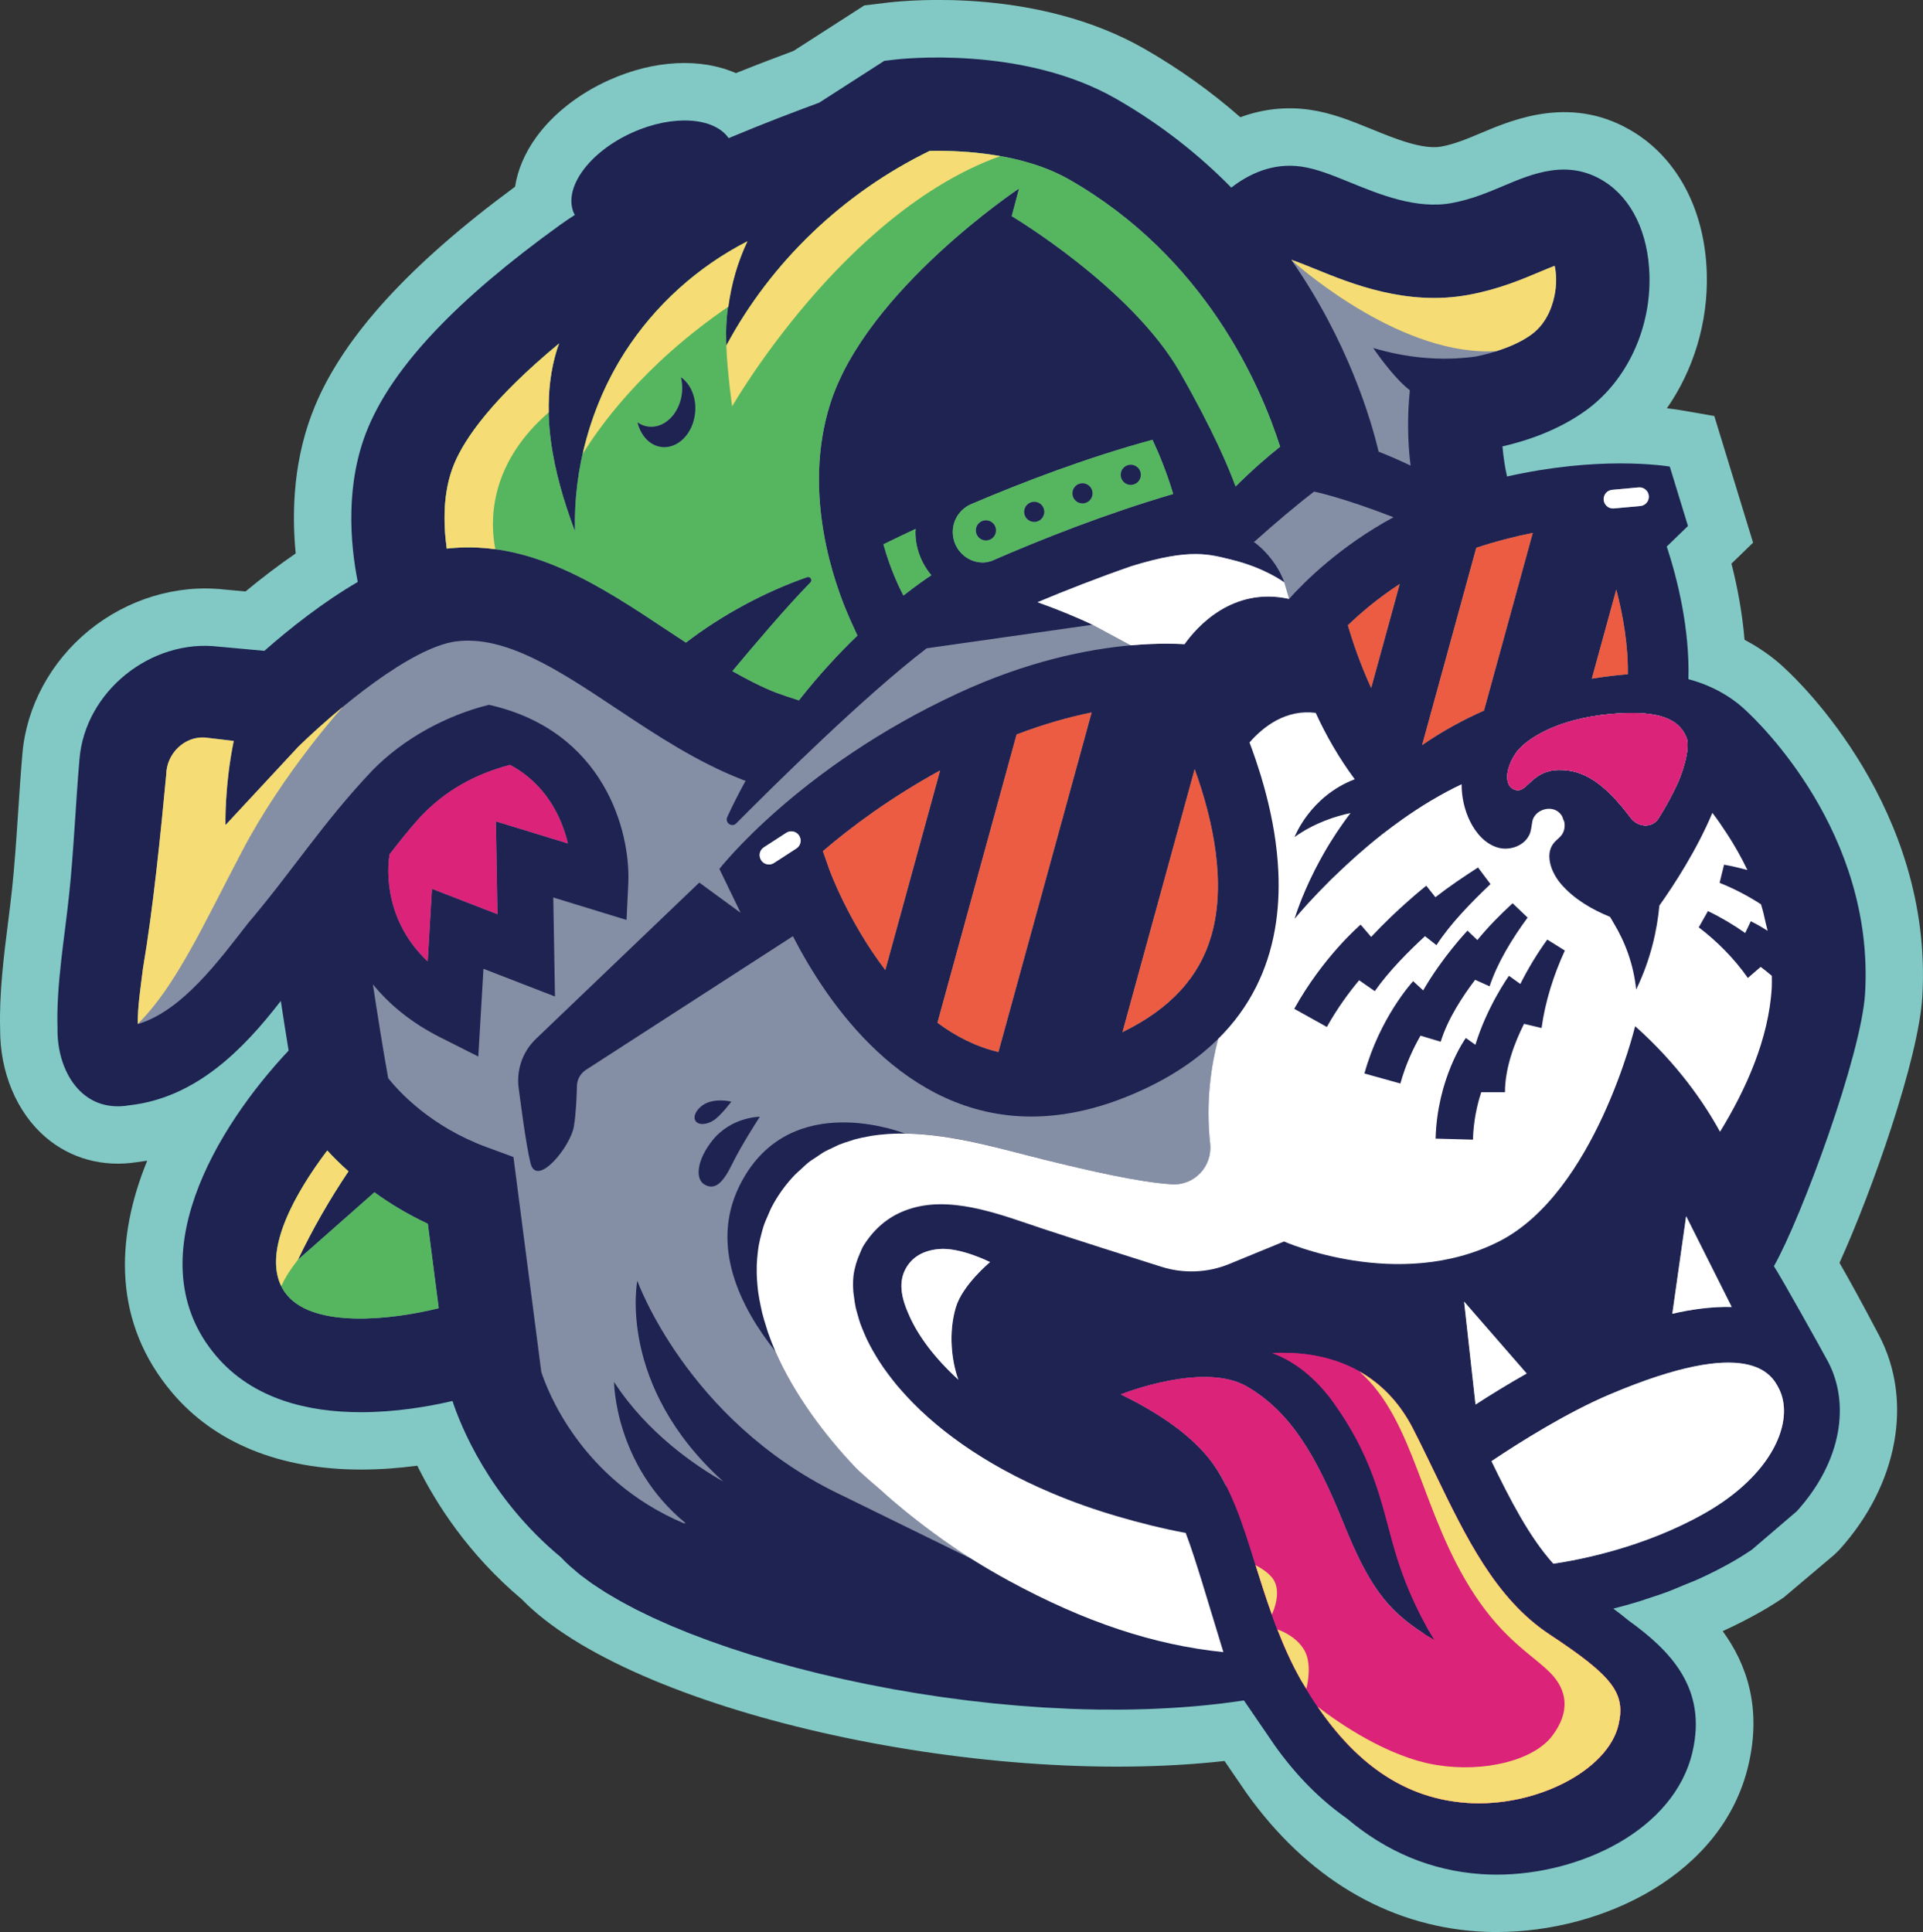 <?xml version="1.0" encoding="UTF-8"?><svg id="a" xmlns="http://www.w3.org/2000/svg" viewBox="0 0 100.564 101.05"><rect x="0" y="0" width="100.564" height="101.05" fill="#333333" stroke="none"/><g><path d="M97.537,51.934c.485-8.386-5.56-14.158-6.277-14.812-.343-.332-1.338-1.169-2.962-1.6,.073-2.649-.578-5.249-1.133-6.938l1.109-1.074-.951-3.106s-.963-.167-2.592-.167c-1.49,0-3.545,.15-5.92,.685-.115-.517-.191-1.043-.239-1.574,1.338-.307,2.95-.863,4.356-1.875,2.136-1.538,3.413-4.253,3.332-7.086-.062-2.197-.919-3.979-2.348-4.888-1.895-1.208-3.767-.418-5.269,.216-.829,.35-1.687,.711-2.705,.902-1.85,.348-3.785-.444-5.341-1.079-.935-.381-1.741-.71-2.549-.826-1.489-.21-2.732,.384-3.654,1.1-1.659-1.683-3.648-3.286-6.043-4.655-4.905-2.805-11.282-2.07-11.551-2.04l-.556,.067-3.401,2.186c-1.073,.393-2.805,1.048-4.736,1.855-.759-1.094-2.908-1.248-5.035-.292-2.277,1.024-3.643,2.92-3.052,4.234,.012,.026,.035,.045,.048,.071-.264,.171-.523,.343-.759,.513-5.412,3.904-8.702,7.377-10.058,10.619-1.212,2.898-.937,6.051-.539,8.067-1.837,1.071-3.56,2.438-4.883,3.603-.49-.044-1.141-.104-1.141-.104-.278-.021-.984-.095-1.254-.114-3.523-.425-6.98,2.332-7.274,5.872-.188,2.133-.312,4.971-.542,7.08-.224,2.182-.683,4.743-.609,7.018-.038,2.198,1.26,4.45,3.756,4.017,3.449-.387,5.913-2.858,7.921-5.458,.128,.841,.266,1.722,.409,2.596-3.752,3.986-8.016,10.977-3.8,15.959,1.943,2.297,4.867,2.956,7.583,2.955,1.805,0,3.515-.291,4.786-.586,.398,1.213,1.894,5.05,5.673,8.175,4.704,5.063,23.089,9.57,36.128,7.429l.282,.413,.184,.269,1.705,2.491c2.638,3.695,5.941,5.704,9.825,5.971,.27,.019,.541,.028,.815,.028,4.356,0,9.292-2.329,10.239-6.425,.869-3.741-1.678-5.766-4.213-7.469,1.782-.446,4.031-1.191,6.235-2.43,.378-.213,.73-.434,1.068-.661l2.361-2.019c2.396-2.649,2.773-5.667,1.64-7.816-.278-.528-2.472-4.64-2.838-5.006-.441,.075,.013-.457,0,0h0c1.456-2.58,4.583-11.066,4.769-14.289Z" fill="#82c9c5"/><path d="M78.277,101.05c-.344,0-.684-.012-1.022-.035-4.752-.328-8.923-2.825-12.06-7.222l-1.158-1.691c-12.94,1.458-31.093-2.628-36.753-8.46-2.782-2.341-4.475-4.982-5.461-6.984-1.01,.134-1.994,.202-2.945,.202h-.004c-4.232,0-7.646-1.389-9.869-4.018-3.083-3.643-2.994-8.011-1.306-12.136-.169,.028-.342,.053-.516,.074-1.78,.284-3.483-.176-4.798-1.301C.876,58.188-.009,56.077,.007,53.82c-.053-1.871,.194-3.832,.413-5.565,.078-.615,.154-1.215,.213-1.789,.129-1.184,.226-2.636,.319-4.04,.069-1.053,.139-2.087,.219-2.996,.204-2.46,1.474-4.819,3.482-6.457,2.014-1.64,4.581-2.417,7.068-2.14,.169,.014,.425,.038,.675,.061l.443,.041c.885-.733,1.761-1.397,2.624-1.989-.221-2.281-.101-5.061,1.019-7.736,1.519-3.633,4.941-7.381,10.453-11.445,.135-.873,.504-1.753,1.101-2.581,.879-1.22,2.231-2.282,3.805-2.99,2.392-1.077,4.821-1.166,6.644-.369,1.172-.47,2.214-.865,3.012-1.161l3.702-2.38,1.238-.15c1.295-.148,7.927-.718,13.401,2.414,1.79,1.023,3.474,2.224,5.027,3.584,1.165-.431,2.381-.566,3.602-.396,1.174,.168,2.183,.579,3.25,1.014,1.211,.494,2.687,1.098,3.666,.914,.702-.131,1.346-.403,2.091-.717,1.688-.711,4.824-2.037,8.049,.017,2.281,1.451,3.643,4.125,3.734,7.333,.073,2.557-.691,5.054-2.087,7.058,.383,.042,.612,.08,.664,.088l1.816,.315,2.028,6.625-1.131,1.095c.301,1.178,.564,2.539,.685,3.984,1.074,.565,1.785,1.183,2.115,1.503,.734,.668,7.748,7.364,7.184,17.138h0c-.189,3.28-2.642,10.226-4.334,13.945,.477,.826,1.138,2.023,2.062,3.78,1.809,3.431,.996,7.838-2.069,11.227l-.274,.268-2.641,2.231c-.402,.27-.821,.534-1.272,.786-.615,.346-1.254,.67-1.914,.971,1.25,1.715,2.046,3.992,1.349,6.99-1.327,5.741-7.626,8.747-13.161,8.747Zm-11.413-15.441l3.248,4.748c2.087,2.922,4.569,4.467,7.556,4.673,3.2,.218,7.301-1.378,7.926-4.081,.328-1.412-.012-2.321-2.963-4.301l-5.603-3.76,6.545-1.641c2.031-.509,3.879-1.228,5.493-2.135,.258-.144,.497-.293,.728-.445l2.064-1.766c1.267-1.467,1.696-3.13,1.094-4.273-.053-.101-.109-.209-.171-.324l-3.348,5.932,.308-11.084c-.351-1.027-.134-2.193,.602-3.041,.089-.102,.183-.197,.281-.285,1.449-3.073,3.783-9.727,3.918-12.065v-.001c.405-7.002-4.719-11.889-5.304-12.423-.128-.122-.69-.646-1.711-.917l-2.294-.61,.065-2.373c.065-2.347-.589-4.714-.984-5.917l-.588-1.785,.511-.494c-1.164,.028-2.82,.166-4.767,.605l-2.938,.663-.651-2.941c-.136-.617-.233-1.254-.297-1.948l-.24-2.611,2.557-.587c1.296-.298,2.428-.777,3.273-1.385,1.319-.95,2.139-2.742,2.086-4.566-.032-1.152-.4-2.087-.959-2.443-.459-.291-.948-.202-2.491,.448-.933,.394-1.986,.837-3.319,1.087-2.71,.511-5.2-.504-7.017-1.246-.767-.312-1.411-.575-1.85-.638-.17-.023-.633-.089-1.391,.499l-2.106,1.635-1.871-1.898c-1.605-1.629-3.422-3.028-5.396-4.157-3.695-2.114-8.664-1.762-9.578-1.678l-3.096,1.99-.311,.114c-1.076,.395-2.75,1.028-4.61,1.806l-2.238,.936-1.129-1.626c-.295-.016-.856,.033-1.595,.366-.583,.263-.99,.582-1.228,.825l.946,1.758-2.322,1.504c-.221,.143-.436,.284-.633,.426-4.885,3.523-7.928,6.667-9.048,9.345-.953,2.278-.637,4.943-.363,6.329l.413,2.096-1.845,1.076c-1.372,.8-2.897,1.929-4.411,3.263l-.969,.854-2.427-.22c-.102-.008-.344-.031-.593-.055-.232-.022-.473-.046-.602-.055l-.147-.014c-.901-.109-1.855,.193-2.63,.825-.752,.613-1.224,1.458-1.296,2.317-.077,.885-.143,1.875-.21,2.883-.098,1.466-.198,2.981-.339,4.274-.061,.6-.144,1.247-.227,1.909-.203,1.608-.413,3.271-.367,4.687l.003,.074-.001,.074c-.009,.508,.134,.863,.229,1.013,.005-.001,.01-.002,.016-.003l.178-.025c1.959-.22,3.719-1.509,5.882-4.31l4.286-5.551,1.054,6.933c.126,.831,.264,1.701,.404,2.564l.238,1.461-1.015,1.078c-.745,.791-7.178,7.849-3.695,11.964,1.062,1.256,2.843,1.893,5.29,1.893h.002c1.255,0,2.676-.176,4.111-.508l2.674-.619,.854,2.608c.304,.928,1.543,4.159,4.734,6.797l.286,.27c3.644,3.923,20.784,8.592,33.443,6.511l1.885-.309ZM6.152,54.862h0Z" fill="#82c9c5"/></g><path d="M92.768,66.223c1.456-2.58,4.583-11.066,4.769-14.289,.485-8.386-5.56-14.158-6.277-14.812-.343-.332-1.338-1.169-2.963-1.6,.073-2.649-.578-5.249-1.133-6.938l1.109-1.074-.951-3.106s-.963-.167-2.592-.167c-1.49,0-3.545,.15-5.92,.685-.115-.517-.191-1.043-.239-1.574,1.338-.307,2.95-.863,4.356-1.875,2.136-1.538,3.413-4.253,3.332-7.086-.062-2.197-.919-3.979-2.348-4.888-1.895-1.208-3.767-.418-5.269,.216-.829,.35-1.687,.711-2.705,.902-1.85,.348-3.785-.444-5.341-1.079-.935-.381-1.741-.71-2.549-.826-1.489-.21-2.733,.384-3.655,1.1-1.658-1.683-3.648-3.286-6.043-4.655-4.905-2.805-11.282-2.07-11.551-2.04l-.556,.067-3.401,2.186c-1.073,.393-2.805,1.048-4.736,1.855-.759-1.094-2.908-1.248-5.035-.292-2.277,1.024-3.643,2.92-3.052,4.234,.012,.026,.035,.045,.048,.071-.264,.171-.523,.343-.759,.513-5.412,3.904-8.702,7.377-10.058,10.619-1.212,2.898-.937,6.051-.54,8.067-1.836,1.071-3.56,2.438-4.883,3.603-.489-.044-1.14-.104-1.14-.104-.278-.021-.984-.095-1.254-.114-3.523-.425-6.98,2.332-7.274,5.872-.188,2.133-.312,4.971-.542,7.08-.224,2.182-.683,4.743-.608,7.018-.038,2.198,1.26,4.45,3.756,4.017,3.449-.387,5.913-2.858,7.921-5.458,.128,.841,.266,1.722,.409,2.596-3.752,3.986-8.016,10.977-3.8,15.959,1.943,2.297,4.867,2.956,7.583,2.955,1.805,0,3.515-.291,4.786-.586,.398,1.213,1.894,5.05,5.673,8.175,.146,.157,.306,.314,.478,.47,.06,.054,.129,.107,.191,.161,.118,.102,.234,.204,.362,.305,.081,.064,.173,.127,.258,.19,.121,.09,.239,.181,.368,.27,.102,.071,.215,.141,.323,.211,.123,.081,.242,.162,.372,.242,.122,.075,.254,.149,.381,.224,.126,.074,.248,.149,.379,.222,.138,.077,.285,.152,.428,.229,.131,.07,.258,.14,.393,.209,.157,.08,.322,.157,.485,.236,.132,.064,.259,.128,.394,.191,.179,.083,.366,.164,.551,.246,.128,.056,.251,.114,.382,.169,.197,.084,.402,.166,.605,.249,.127,.052,.251,.104,.381,.155,.209,.082,.425,.162,.64,.243,.132,.049,.261,.1,.395,.148,.225,.082,.457,.161,.688,.241,.13,.045,.257,.091,.389,.135,.243,.082,.492,.161,.741,.24,.126,.04,.249,.081,.377,.121,.262,.081,.529,.16,.797,.238,.12,.035,.237,.071,.358,.106,.279,.08,.563,.157,.848,.234,.114,.031,.227,.063,.342,.093,.295,.078,.594,.152,.894,.227,.109,.027,.217,.055,.326,.082,.315,.076,.635,.15,.956,.222,.096,.022,.192,.045,.288,.066,.33,.073,.663,.143,.997,.211,.092,.019,.184,.039,.277,.058,.341,.069,.684,.134,1.028,.197,.089,.016,.176,.034,.265,.05,.354,.064,.71,.125,1.067,.184,.081,.013,.161,.028,.242,.041,.36,.058,.722,.113,1.086,.165,.081,.012,.162,.024,.243,.036,.366,.052,.734,.1,1.103,.146,.078,.01,.155,.02,.233,.03,.37,.045,.742,.086,1.114,.125,.078,.008,.155,.017,.233,.025,.372,.038,.745,.071,1.118,.103,.077,.006,.154,.014,.231,.02,.374,.03,.749,.056,1.123,.08,.076,.005,.152,.011,.227,.015,.375,.022,.75,.04,1.124,.056,.074,.003,.149,.007,.223,.01,.372,.014,.742,.024,1.113,.03,.078,.002,.156,.004,.233,.005,.367,.005,.733,.006,1.097,.004,.079-0,.158,0,.236-.001,.361-.003,.719-.011,1.077-.022,.083-.002,.165-.004,.248-.007,.352-.012,.702-.029,1.051-.049,.085-.005,.171-.009,.256-.014,.343-.021,.682-.047,1.02-.075,.09-.007,.18-.014,.269-.022,.332-.03,.66-.065,.986-.102,.093-.011,.187-.021,.28-.032,.319-.039,.634-.082,.948-.128,.066-.01,.134-.017,.199-.027l1.625,2.375c1.129,1.581,2.386,2.834,3.752,3.793,2.064,1.744,4.41,2.733,7.026,2.914,.27,.019,.541,.028,.815,.028,4.356,0,9.292-2.329,10.239-6.425,.769-3.31-1.137-5.276-3.342-6.864-.258-.215-.526-.423-.8-.624,.004-.001,.009-.003,.013-.004,.437-.111,.899-.238,1.383-.388,.098-.03,.204-.071,.304-.103,.398-.128,.8-.259,1.218-.416,.238-.089,.484-.202,.727-.301,.293-.12,.581-.229,.878-.365,.545-.249,1.094-.526,1.641-.834,.378-.213,.73-.434,1.068-.661l2.361-2.019c2.396-2.649,2.773-5.667,1.64-7.816-.278-.528-2.528-4.558-2.838-5.006h0Z" fill="#1e2352"/><g><path d="M68.751,14.058c-.401-.164-.918-.373-1.221-.467,2.984,4.287,4.179,8.398,4.564,10.03,.595,.236,1.148,.48,1.672,.731-.161-1.307-.169-2.634-.037-3.94-.896-.687-1.916-2.21-1.916-2.21,1.673,.491,3.433,.7,5.328,.452,.937-.186,2.079-.532,2.933-1.146,.888-.639,1.167-1.675,1.255-2.236,.091-.581,.045-1.055-.028-1.37-.242,.092-.523,.211-.759,.31-.967,.408-2.17,.915-3.705,1.203-3.261,.61-6.165-.574-8.085-1.358Z" fill="#848fa5"/><path d="M83.866,26.15c.023,.253,.236,.444,.485,.444,.016,0,.03-.001,.046-.002l1.386-.127c.269-.024,.466-.262,.441-.531h0c-.025-.269-.261-.466-.531-.442l-1.386,.127c-.269,.024-.466,.262-.441,.531Z" fill="#848fa5"/><path d="M74.369,38.971c1.067-.74,2.161-1.328,3.236-1.806l2.551-9.293c-.925,.183-1.917,.438-2.954,.777l-2.833,10.322Z" fill="#848fa5"/><path d="M49.328,80.538c-.159-.112-.312-.225-.468-.339-.364-.265-.718-.534-1.063-.807-.144-.114-.289-.227-.429-.342-.463-.379-.914-.762-1.341-1.154-.656-.555-1.121-.977-1.258-1.121-1.635-1.712-3.222-3.839-4.205-6.076h0c-.149-.338-.281-.679-.4-1.021-.033-.093-.057-.187-.087-.281-.08-.249-.156-.499-.218-.749-.03-.121-.052-.241-.078-.362-.048-.224-.09-.448-.122-.671-.019-.133-.031-.265-.044-.397-.02-.212-.033-.423-.038-.634-.003-.137-.002-.274,.002-.411,.006-.206,.024-.411,.047-.616,.015-.136,.031-.273,.054-.408,.035-.206,.087-.411,.141-.615,.034-.128,.064-.257,.106-.384,.073-.219,.167-.434,.264-.649,.048-.107,.086-.216,.141-.322,.162-.315,.347-.625,.567-.928,.002-.003,.003-.006,.005-.008,.212-.293,.436-.559,.668-.802,.097-.101,.201-.182,.301-.275,.139-.129,.275-.266,.42-.379,.141-.111,.289-.2,.435-.296,.111-.073,.218-.156,.331-.222,.179-.103,.365-.187,.55-.272,.085-.039,.168-.087,.254-.123,.214-.088,.434-.158,.654-.224,.061-.018,.12-.043,.181-.06,.247-.068,.498-.119,.751-.163,.036-.006,.072-.016,.109-.022,.274-.044,.551-.074,.83-.094,.016-.001,.032-.004,.049-.005,.295-.019,.593-.027,.891-.023,2.533,.032,5.159,.838,7.231,1.35,2.454,.606,5.023,1.197,6.728,1.301,1.187,.073,2.131-.944,2.002-2.127-.239-2.202,.058-4.11,.418-5.475,0-0,0-0,.001-.001-.978,.968-2.216,1.845-3.779,2.587-2.196,1.042-4.193,1.479-5.996,1.479-6.657,0-10.683-5.955-12.467-9.432l-.001,0-10.838,7c-.279,.189-.449,.497-.457,.834-.012,.559-.049,1.451-.158,2.111-.177,1.074-1.954,3.243-2.272,1.915-.249-1.037-.503-3.083-.615-3.909-.13-.959,.206-1.916,.905-2.585l8.539-8.171,2.162,1.581-1.11-2.296s4.13-5.312,12.463-9.179c3.632-1.686,6.783-2.312,9.055-2.515,.707-.063,1.334-.088,1.857-.088,.37,0,.684,.012,.951,.027,.616-.871,2.481-3.021,5.467-2.369,.784-.877,2.673-2.764,5.46-4.269-2.729-1.059-4.153-1.341-4.153-1.341-.944,.721-2.016,1.631-3.112,2.61,0,0-.022,.002-.056,.005,1.248,.934,1.606,2.129,1.606,2.129,0,0-1.015-.755-2.705-1.17-1.204-.296-2.188-.635-5.283,.324-1.764,.612-3.43,1.265-4.91,1.886h0c1.129,.403,2.102,.814,2.879,1.178h-0l-8.68,1.234c-3.2,2.445-7.884,7.066-9.962,9.158-.228,.229-.6-.038-.466-.333,.3-.66,.625-1.286,.959-1.895-.052-.019-.105-.034-.156-.054-2.396-.93-4.546-2.36-6.625-3.742-2.968-1.973-5.767-3.829-8.361-3.495-2.353,.31-6.213,3.519-8.27,5.528l.001,.002-3.787,4.076s-.051-2.046,.433-4.402c-.764-.09-1.509-.179-1.509-.179-1.076-.071-2.008,.849-2.022,1.934-.298,3.166-.685,7.01-1.217,10.145-.129,1.041-.28,1.991-.273,2.911,2.315-.691,4.221-3.293,5.769-5.278,2.327-2.737,3.887-5.232,6.503-7.994,1.617-1.651,3.831-2.862,6.089-3.427,6.01,1.345,7.423,6.596,7.289,9.369l-.091,1.883-3.831-1.174,.089,5.178-3.74-1.449-.27,4.589-1.991-1.004c-1.537-.775-2.68-1.739-3.522-2.773,.245,1.611,.527,3.386,.801,4.911,.574,.72,2.24,2.538,5.16,3.61l1.39,.511,1.456,11.236c.271,.852,2.022,5.633,7.461,7.925,.028-.003,.058-.006,.086-.01-3.725-3.06-3.74-7.384-3.74-7.384,1.743,2.692,4.297,4.405,5.711,5.207-5.578-5.034-4.496-10.5-4.496-10.5,0,0,2.592,7.26,10.473,11.114,.059,.029,.12,.056,.179,.085l6.907,3.386s-.001-0-.001-.001c-.535-.335-1.05-.683-1.553-1.036Z" fill="#848fa5"/><path d="M22.366,50.284l.224-3.797,3.425,1.327-.083-4.854,3.767,1.154c-.328-1.366-1.136-3.097-3.027-4.107-1.847,.482-3.415,1.361-4.716,2.749-.53,.588-1.069,1.258-1.611,1.966l.023,.004c-.028,.152-.539,3.171,1.999,5.559Z" fill="#848fa5"/><path d="M34.91,32.977c.318,.211,.64,.423,.962,.634,1.875-1.442,4.146-2.663,6.341-3.424,.166-.058,.293,.154,.17,.279-1.173,1.183-2.979,3.313-4.082,4.638,.767,.434,1.535,.833,2.299,1.13,.211,.082,.799,.276,1.179,.397,1.042-1.323,2.096-2.462,3.061-3.389l-.31-.679c-.025-.054-.048-.104-.076-.167l-.025-.055,.001-.002c-.769-1.736-2.51-6.486-1.014-11.215,1.876-5.933,9.877-11.264,9.877-11.264l-.384,1.447s6.269,3.731,8.81,8.185c1.753,3.072,2.559,5.023,2.897,5.953,.894-.887,1.699-1.582,2.331-2.08-1.024-3.205-3.917-9.906-11.021-13.969-2.427-1.388-5.594-1.538-7.309-1.5-4.487,2.182-8.277,5.782-10.633,10.183-.093-1.873,.299-3.763,1.103-5.456-2.592,1.326-4.83,3.341-6.403,5.792-1.78,2.773-2.703,6.087-2.613,9.381-1.149-3.049-1.913-6.437-.933-9.544,.031-.098,.071-.191,.105-.288-3.525,2.916-4.939,4.987-5.485,6.291-.609,1.457-.574,3.135-.393,4.439,4.343-.498,8.003,1.928,11.547,4.284Z" fill="#848fa5"/><path d="M50.745,26.385c-.558,.261-.92,.817-.92,1.441,0,.879,.709,1.595,1.58,1.595,.147,0,.287-.033,.426-.072,2.603-1.137,5.979-2.473,9.521-3.514-.344-1.151-.741-2.1-1.031-2.721-.019-.039-.034-.073-.053-.112-3.442,.937-6.8,2.22-9.523,3.383Z" fill="#848fa5"/><path d="M46.201,28.468c.004,.014,.007,.03,.01,.044,.341,1.228,.803,2.196,1.033,2.637,.732-.573,1.263-.934,1.46-1.062-.512-.616-.832-1.397-.832-2.26,0-.056,.01-.11,.012-.165-.645,.301-1.213,.575-1.683,.806Z" fill="#848fa5"/><path d="M71.706,35.983l1.493-5.438c-1.16,.756-2.083,1.548-2.711,2.159,.256,.876,.655,2.053,1.219,3.279Z" fill="#848fa5"/><path d="M41.116,43.558l-1.168,.757c-.17,.11-.249,.308-.215,.495,.011,.062,.035,.124,.071,.18,.093,.144,.25,.223,.41,.223,.091,0,.183-.025,.265-.079l1.168-.757c.17-.11,.249-.308,.215-.495-.011-.062-.035-.124-.071-.18-.146-.226-.448-.29-.675-.144Z" fill="#848fa5"/><path d="M22.373,64.005c-1.072-.503-2-1.072-2.793-1.646-1.334,1.178-2.669,2.355-4.003,3.533,.765-1.606,1.654-3.152,2.646-4.629-.431-.387-.802-.756-1.109-1.091-1.827,2.42-3.653,5.731-2.091,7.578,1.443,1.707,5.394,1.298,7.922,.67l-.572-4.416Z" fill="#848fa5"/><path d="M84.178,72.931c-2.204,.935-4.615,2.444-6.126,3.453,1.033,2.128,2.008,4.021,3.254,5.388,1.405-.211,4.693-.856,7.793-2.6,3.004-1.69,4.28-3.896,4.19-5.541-.021-.38-.114-.729-.275-1.036-.365-.69-1.475-2.788-8.837,.336Z" fill="#848fa5"/><path d="M58.7,53.982c2.493-1.216,4.019-2.869,4.649-5.052,.785-2.72,.106-5.992-.873-8.703l-3.776,13.755Z" fill="#848fa5"/><path d="M57.087,37.263c-1.162,.236-2.485,.602-3.924,1.152l-4.139,15.077c.945,.702,2.007,1.251,3.188,1.53l4.875-17.758Z" fill="#848fa5"/><path d="M43.367,45.471c.017,.047,.996,2.726,2.931,5.264l2.866-10.441c-2.597,1.427-4.649,2.951-6.131,4.222l.334,.954Z" fill="#848fa5"/><path d="M84.524,30.833l-1.28,4.662c.728-.119,1.361-.188,1.885-.23,.021-1.519-.253-3.093-.606-4.433Z" fill="#848fa5"/><path d="M79.414,71.349l-2.848-3.272h0s.597,5.383,.597,5.383c.778-.504,1.696-1.07,2.675-1.624l-.424-.487Z" fill="#848fa5"/><path d="M88.177,63.607l-.723,5.105c1.009-.236,2.072-.38,3.106-.357l-1.187-2.365-1.196-2.383Z" fill="#848fa5"/><path d="M51.775,66.008h0s-1.541-.785-2.673-.682c-1.032,.093-1.534,.602-1.782,1.113-.154,.317-.196,.648-.175,.97,.035,.536,.248,1.047,.418,1.427,.462,1.035,1.31,2.187,2.555,3.323-.176-.488-.307-1.095-.346-1.748s.015-1.351,.211-2.023c.342-1.177,1.792-2.379,1.792-2.379Z" fill="#848fa5"/></g><path d="M47.885,27.661c-.003,.055-.012,.109-.012,.165,0,.863,.321,1.645,.832,2.26-.197,.129-.729,.489-1.46,1.062-.23-.441-.692-1.409-1.033-2.637-.004-.014-.007-.029-.01-.044,.47-.232,1.038-.505,1.683-.806Zm3.521,1.76c-.871,0-1.58-.715-1.58-1.595,0-.624,.362-1.18,.92-1.441,2.723-1.164,6.08-2.447,9.523-3.383,.019,.039,.035,.073,.053,.112,.29,.62,.687,1.57,1.031,2.721-3.542,1.041-6.918,2.377-9.521,3.514-.138,.039-.279,.072-.426,.072Zm7.203-4.575c.007,.29,.249,.519,.539,.511s.519-.249,.511-.539c-.007-.29-.249-.519-.539-.511-.29,.007-.519,.249-.511,.539Zm-2.525,.969c.007,.29,.249,.519,.539,.511,.29-.007,.519-.249,.511-.539-.007-.29-.249-.519-.539-.511-.29,.007-.519,.249-.511,.539Zm-2.525,.969c.007,.29,.249,.519,.539,.511,.29-.007,.519-.249,.511-.539-.007-.29-.249-.519-.539-.511-.29,.007-.519,.249-.511,.538Zm-1.986,1.481c.29-.007,.519-.249,.511-.539-.007-.29-.249-.519-.539-.511-.29,.007-.519,.249-.511,.539,.007,.29,.249,.519,.538,.511ZM17.114,60.173c-1.827,2.42-3.653,5.731-2.091,7.578,1.443,1.707,5.394,1.298,7.922,.67l-.572-4.416c-1.072-.503-2-1.072-2.793-1.646-1.334,1.178-2.669,2.355-4.003,3.533,.765-1.606,1.654-3.152,2.646-4.629-.431-.387-.802-.756-1.109-1.091ZM29.137,18.25c-.98,3.107-.216,6.495,.933,9.544-.09-3.293,.833-6.608,2.613-9.381,1.573-2.451,3.811-4.466,6.403-5.792-.804,1.693-1.195,3.583-1.103,5.456,2.356-4.4,6.146-8.001,10.633-10.183,1.715-.038,4.882,.111,7.309,1.5,7.104,4.063,9.998,10.764,11.021,13.969-.632,.498-1.438,1.193-2.331,2.08-.338-.93-1.144-2.88-2.897-5.953-2.541-4.454-8.81-8.185-8.81-8.185l.384-1.447s-8.001,5.331-9.877,11.264c-1.496,4.729,.245,9.479,1.014,11.215l-.001,.002,.025,.055c.028,.063,.051,.113,.076,.167l.31,.679c-.965,.928-2.02,2.066-3.061,3.389-.38-.121-.968-.315-1.179-.397-.764-.297-1.532-.696-2.299-1.13,1.103-1.325,2.909-3.455,4.082-4.638,.124-.125-.003-.337-.17-.279-2.195,.761-4.466,1.982-6.341,3.424-.322-.211-.644-.422-.962-.634-3.544-2.356-7.204-4.783-11.547-4.284-.182-1.304-.217-2.982,.393-4.439,.545-1.304,1.96-3.375,5.485-6.291-.034,.096-.074,.19-.105,.288Zm4.203,3.845c.169,.695,.65,1.219,1.27,1.285,.846,.091,1.625-.701,1.739-1.769,.086-.797-.224-1.522-.738-1.877,.062,.253,.085,.527,.054,.813-.115,1.068-.893,1.86-1.739,1.769-.214-.023-.412-.101-.586-.221Z" fill="#56b660"/><path d="M10.714,38.574c-1.076-.071-2.008,.849-2.022,1.934-.298,3.166-.685,7.01-1.217,10.145-.128,1.038-.279,1.984-.273,2.901,1.997-1.965,3.476-5.271,5.474-9.068,2.161-4.106,5.246-7.51,5.253-7.517-.893,.737-1.712,1.481-2.354,2.108l.001,.002-3.787,4.076s-.051-2.046,.433-4.402c-.764-.09-1.509-.179-1.509-.179ZM78.255,18.363c.638-.201,1.284-.47,1.818-.855,.888-.639,1.167-1.675,1.255-2.236,.091-.581,.045-1.055-.028-1.37-.242,.092-.523,.211-.759,.31-.967,.408-2.17,.915-3.705,1.203-3.261,.61-6.165-.574-8.085-1.358-.401-.164-.918-.373-1.221-.467,.004,.005,.007,.011,.011,.016,.683,.606,5.883,5.055,10.715,4.756Zm-45.573,.051c-1.044,1.627-1.784,3.443-2.207,5.329,.746-1.232,3.054-4.593,7.617-7.705,.159-1.181,.482-2.34,.993-3.416-2.592,1.326-4.83,3.341-6.403,5.792Zm-15.568,41.76c-1.677,2.221-3.345,5.189-2.401,7.091,.134-.309,.387-.772,.864-1.371,.765-1.606,1.654-3.152,2.646-4.629-.431-.387-.802-.756-1.109-1.091ZM48.616,7.894c-4.487,2.182-8.277,5.782-10.633,10.183,.059,1.475,.305,3.177,.305,3.177,0,0,5.81-10.139,14.016-13.088-1.421-.251-2.766-.293-3.688-.272ZM23.756,24.254c-.609,1.457-.574,3.135-.393,4.439,.874-.1,1.719-.078,2.542,.035-.265-1.31-.423-4.384,2.794-7.162-.024-1.121,.096-2.236,.436-3.315,.031-.098,.071-.191,.105-.288-3.525,2.916-4.939,4.987-5.485,6.291Zm14.227-6.176c-.01-.2,.007-.401,.009-.601-.012,.161-.019,.348-.009,.601Z" fill="#f6dc74"/><path d="M43.367,45.471l-.334-.954c1.482-1.271,3.534-2.795,6.131-4.222l-2.866,10.441c-1.935-2.538-2.914-5.218-2.931-5.264Zm8.846,9.55c-1.181-.278-2.244-.827-3.188-1.53l4.139-15.077c1.439-.55,2.762-.916,3.924-1.152l-4.875,17.758Zm11.136-6.091c-.63,2.183-2.156,3.836-4.649,5.052l3.776-13.755c.979,2.711,1.659,5.983,.873,8.703Zm21.78-13.664c-.525,.042-1.158,.111-1.885,.23l1.28-4.662c.352,1.339,.626,2.913,.605,4.433Zm-7.926-6.617c1.037-.339,2.029-.594,2.954-.777l-2.551,9.293c-1.076,.478-2.169,1.067-3.236,1.806l2.833-10.322Zm-4.004,1.896l-1.493,5.438c-.563-1.226-.963-2.403-1.219-3.279,.628-.61,1.551-1.402,2.711-2.159Z" fill="#ec5c42"/><path d="M20.367,44.724l-.023-.004c.542-.708,1.081-1.378,1.611-1.966,1.301-1.388,2.869-2.268,4.716-2.749,1.891,1.01,2.699,2.741,3.027,4.107l-3.767-1.154,.083,4.854-3.425-1.327-.224,3.797c-2.538-2.388-2.027-5.407-1.999-5.559Zm49.879,34.91c-1.414-3.494-2.745-5.782-5.033-7.113-2.235-1.3-6.405,.333-6.596,.409,1.722,.838,3.489,1.95,4.61,3.352,1.142,1.428,1.772,3.448,2.437,5.585,.628,2.017,1.278,4.103,2.405,6.062,2.326,4.043,5.154,6.124,8.646,6.364,3.595,.249,7.373-1.698,7.925-4.083,.384-1.653-.29-2.537-3.602-4.724-2.825-1.865-4.376-5.077-6.018-8.477-.367-.759-.738-1.529-1.13-2.293-1.864-3.634-5.295-4.059-7.352-3.947,1.395,.506,2.488,1.592,3.195,2.583,2.335,3.273,2.551,5.657,3.341,8.168,.79,2.511,1.955,4.269,1.955,4.269-2.401-1.397-3.369-2.662-4.784-6.156Zm14.477-42.328c-2.908,.162-4.597,1.136-5.281,1.871-.629,.676-.937,1.944-.176,2.142,.602,.156,.824-1.007,2.213-1.047,1.371-.04,2.475,.751,3.795,2.501,.388,.515,1.128,.545,1.449,.043,.328-.513,.712-1.173,1.016-1.861,.318-.721,.662-1.888,.449-2.392-.307-.727-1.009-1.393-3.464-1.257Z" fill="#db237a"/><path d="M66.692,82.802c.227,.597-.025,1.301-.179,1.64-.307-.861-.584-1.724-.849-2.575l-0-.001c.332,.17,.862,.498,1.028,.935Zm.112,2.42c.356,.916,.758,1.825,1.265,2.708,.081,.14,.166,.259,.248,.395,.082-.334,.285-1.363-.121-2.041-.408-.682-1.155-.981-1.393-1.062Zm10.305-1.817c1.561,2.378,3.034,3.155,3.945,4.067s1.082,2.05,.114,3.324c-.968,1.274-3.545,1.924-6.045,1.517-2.586-.421-5.178-2.248-6.215-3.049,2.159,3.165,4.723,4.818,7.806,5.03,3.595,.249,7.373-1.698,7.925-4.083,.384-1.653-.29-2.537-3.602-4.724-2.825-1.865-4.376-5.077-6.018-8.477-.367-.759-.738-1.529-1.13-2.293-.744-1.45-1.738-2.383-2.793-2.981,2.922,2.584,3.211,7.402,6.013,11.67Z" fill="#f6dc74"/><g><path d="M74.369,38.971c1.067-.74,2.161-1.328,3.236-1.806l2.551-9.293c-.925,.183-1.917,.438-2.954,.777l-2.833,10.322Z" fill="none"/><path d="M73.766,24.352c-.161-1.307-.169-2.634-.037-3.94-.896-.687-1.916-2.21-1.916-2.21,1.673,.491,3.433,.7,5.328,.452,.937-.186,2.079-.532,2.933-1.146,.888-.639,1.167-1.675,1.255-2.236,.091-.581,.045-1.055-.028-1.37-.242,.092-.523,.211-.759,.31-.967,.408-2.17,.915-3.705,1.203-3.261,.61-6.165-.574-8.085-1.358-.401-.164-.918-.373-1.221-.467,2.984,4.287,4.179,8.398,4.564,10.03,.595,.236,1.148,.48,1.672,.731Z" fill="none"/><path d="M84.524,30.833l-1.28,4.662c.728-.119,1.361-.188,1.885-.23,.021-1.519-.253-3.093-.606-4.433Z" fill="none"/><path d="M46.201,28.468c.004,.014,.007,.03,.01,.044,.341,1.228,.803,2.196,1.033,2.637,.732-.573,1.263-.934,1.46-1.062-.512-.616-.832-1.397-.832-2.26,0-.056,.01-.11,.012-.165-.645,.301-1.213,.575-1.683,.806Z" fill="none"/><path d="M34.91,32.977c.318,.211,.64,.423,.962,.634,1.875-1.442,4.146-2.663,6.341-3.424,.166-.058,.293,.154,.17,.279-1.173,1.183-2.979,3.313-4.082,4.638,.767,.434,1.535,.833,2.299,1.13,.211,.082,.799,.276,1.179,.397,1.042-1.323,2.096-2.462,3.061-3.389l-.31-.679c-.025-.054-.048-.104-.076-.167l-.025-.055,.001-.002c-.769-1.736-2.51-6.486-1.014-11.215,1.876-5.933,9.877-11.264,9.877-11.264l-.384,1.447s6.269,3.731,8.81,8.185c1.753,3.072,2.559,5.023,2.897,5.953,.894-.887,1.699-1.582,2.331-2.08-1.024-3.205-3.917-9.906-11.021-13.969-2.427-1.388-5.594-1.538-7.309-1.5-4.487,2.182-8.277,5.782-10.633,10.183-.093-1.873,.299-3.763,1.103-5.456-2.592,1.326-4.83,3.341-6.403,5.792-1.78,2.773-2.703,6.087-2.613,9.381-1.149-3.049-1.913-6.437-.933-9.544,.031-.098,.071-.191,.105-.288-3.525,2.916-4.939,4.987-5.485,6.291-.609,1.457-.574,3.135-.393,4.439,4.343-.498,8.003,1.928,11.547,4.284Zm-.984-10.66c.846,.091,1.625-.701,1.739-1.769,.031-.285,.008-.56-.054-.813,.514,.354,.824,1.079,.738,1.877-.115,1.068-.893,1.86-1.739,1.769-.62-.067-1.101-.591-1.27-1.285,.174,.12,.372,.198,.586,.221Z" fill="none"/><path d="M84.351,26.594c.016,0,.03-.001,.046-.002l1.386-.127c.269-.024,.466-.262,.441-.531-.025-.269-.261-.466-.531-.442l-1.386,.127c-.269,.024-.466,.262-.441,.531,.023,.253,.236,.444,.485,.444Z" fill="none"/><path d="M50.745,26.385c-.558,.261-.92,.817-.92,1.441,0,.879,.709,1.595,1.58,1.595,.147,0,.287-.033,.426-.072,2.603-1.137,5.979-2.473,9.521-3.514-.344-1.151-.741-2.1-1.031-2.721-.019-.039-.034-.073-.053-.112-3.442,.937-6.8,2.22-9.523,3.383Zm.828,1.88c-.29,.007-.531-.222-.538-.511-.007-.29,.221-.531,.511-.539,.29-.007,.531,.221,.539,.511,.007,.29-.221,.531-.511,.539Zm2.525-.969c-.29,.007-.531-.221-.539-.511-.007-.29,.221-.531,.511-.538,.29-.007,.531,.221,.539,.511,.007,.29-.221,.531-.511,.539Zm2.525-.969c-.29,.007-.531-.222-.539-.511s.221-.531,.511-.539c.29-.007,.531,.221,.539,.511,.007,.29-.221,.531-.511,.539Zm2.525-.969c-.29,.007-.531-.221-.539-.511-.007-.29,.221-.531,.511-.539,.29-.007,.531,.221,.539,.511,.007,.29-.222,.531-.511,.539Z" fill="none"/><path d="M84.724,37.306c-2.908,.162-4.597,1.136-5.281,1.871-.629,.676-.937,1.944-.176,2.142,.602,.156,.824-1.007,2.213-1.047,1.371-.04,2.475,.751,3.795,2.501,.388,.515,1.128,.545,1.449,.043,.328-.513,.712-1.173,1.016-1.861,.318-.721,.662-1.888,.449-2.392-.307-.727-1.009-1.393-3.464-1.257Z" fill="none"/><path d="M19.58,62.359c-1.334,1.178-2.669,2.355-4.003,3.533,.765-1.606,1.654-3.152,2.646-4.629-.431-.387-.802-.756-1.109-1.091-1.827,2.42-3.653,5.731-2.091,7.578,1.443,1.707,5.394,1.298,7.922,.67l-.572-4.416c-1.072-.503-2-1.072-2.793-1.646Z" fill="none"/><path d="M77.163,73.46c.778-.504,1.696-1.07,2.675-1.624l-3.272-3.759,.597,5.383Z" fill="none"/><path d="M84.178,72.931c-2.231,.946-4.678,2.483-6.184,3.492,.994,2.047,1.984,3.969,3.236,5.362,1.364-.2,4.72-.84,7.87-2.612,3.697-2.081,4.776-4.941,3.915-6.577-.365-.69-1.475-2.788-8.837,.336Z" fill="none"/><path d="M88.177,63.607l-.723,5.105c1.009-.236,2.072-.38,3.106-.357l-2.383-4.748Z" fill="none"/><path d="M43.367,45.471c.017,.047,.996,2.726,2.931,5.264l2.866-10.441c-2.597,1.427-4.649,2.951-6.131,4.222l.334,.954Z" fill="none"/><path d="M58.7,53.982c2.493-1.216,4.019-2.869,4.649-5.052,.785-2.72,.106-5.992-.873-8.703l-3.776,13.755Z" fill="none"/><path d="M57.087,37.263c-1.162,.236-2.485,.602-3.924,1.152l-4.139,15.077c.945,.702,2.007,1.251,3.188,1.53l4.875-17.758Z" fill="none"/><path d="M71.706,35.983l1.493-5.438c-1.16,.756-2.083,1.548-2.711,2.159,.256,.876,.655,2.053,1.219,3.279Z" fill="none"/><path d="M51.775,66.008s-1.541-.784-2.673-.682c-1.032,.093-1.534,.602-1.782,1.113-.41,.846-.029,1.788,.243,2.396,.462,1.035,1.31,2.187,2.555,3.323-.352-.976-.527-2.427-.136-3.771,.343-1.177,1.792-2.379,1.792-2.379Z" fill="none"/><path d="M81.039,85.487c-2.825-1.865-4.376-5.077-6.018-8.477-.367-.759-.738-1.529-1.13-2.293-1.864-3.634-5.295-4.059-7.352-3.947,1.395,.506,2.488,1.592,3.195,2.583,2.335,3.273,2.551,5.657,3.341,8.168,.79,2.511,1.955,4.269,1.955,4.269-2.401-1.397-3.369-2.662-4.783-6.156-1.414-3.494-2.745-5.782-5.033-7.113-2.235-1.3-6.405,.333-6.596,.409,1.722,.838,3.489,1.95,4.61,3.352,1.142,1.428,1.772,3.448,2.437,5.585,.628,2.017,1.278,4.103,2.405,6.062,2.326,4.043,5.154,6.124,8.646,6.364,3.595,.249,7.373-1.698,7.925-4.083,.384-1.653-.29-2.537-3.602-4.724Z" fill="none"/><path d="M36.788,57.778c.598-.379,1.456-.16,1.456-.16,0,0-.552,.738-.928,.981-.377,.242-.8,.255-.946,.029-.146-.227,.039-.609,.417-.849Zm.075,4.188c-.557-.304-.392-1.35,.406-2.337,.987-1.222,2.467-1.221,2.467-1.221,0,0-.964,1.48-1.453,2.486-.489,1.006-.905,1.353-1.419,1.072Zm4.038,.278c-1.865,2.574-1.592,5.604-.338,8.455-1.874-2.356-3.441-5.551-1.89-8.684,2.415-4.878,7.92-3.005,8.653-2.73-2.414-.031-4.744,.64-6.425,2.959Z" fill="none"/><path d="M41.116,43.558l-1.168,.757c-.227,.146-.291,.449-.144,.675,.093,.144,.25,.223,.41,.223,.091,0,.183-.025,.265-.079l1.168-.757c.227-.146,.291-.449,.144-.675-.146-.226-.448-.29-.675-.144Z" fill="none"/><path d="M22.366,50.284l.224-3.797,3.425,1.327-.083-4.854,3.767,1.154c-.328-1.366-1.136-3.097-3.027-4.107-1.847,.482-3.415,1.361-4.716,2.749-.53,.588-1.069,1.258-1.611,1.966l.023,.004c-.028,.152-.539,3.171,1.999,5.559Z" fill="none"/><path d="M59.12,24.308c-.29,.007-.519,.249-.511,.539,.007,.29,.249,.519,.539,.511s.519-.249,.511-.539c-.007-.29-.249-.519-.539-.511Z" fill="#1e2352"/><path d="M37.317,58.598c.376-.242,.928-.981,.928-.981,0,0-.858-.219-1.456,.16-.378,.24-.563,.623-.417,.849,.146,.227,.569,.214,.946-.029Z" fill="#1e2352"/><g><polygon points="76.566 68.077 76.566 68.077 79.414 71.349 76.566 68.077" fill="none"/><path d="M84.178,72.931c-2.231,.946-4.678,2.483-6.184,3.492h0c1.507-1.009,3.953-2.546,6.184-3.492,7.362-3.123,8.472-1.026,8.837-.336,.162,.307,.255,.656,.275,1.036-.021-.38-.114-.729-.275-1.036-.365-.69-1.475-2.788-8.837,.336Z" fill="none"/><path d="M50.118,72.158h0c-.176-.488-.307-1.095-.346-1.748,.039,.653,.171,1.259,.346,1.748Z" fill="none"/><path d="M81.039,85.487c-2.825-1.865-4.376-5.077-6.018-8.477-.367-.759-.738-1.529-1.13-2.293-1.864-3.634-5.295-4.059-7.352-3.947,1.395,.506,2.488,1.592,3.195,2.583,2.335,3.273,2.551,5.657,3.341,8.168,.79,2.511,1.955,4.269,1.955,4.269-2.401-1.397-3.369-2.662-4.783-6.156-1.414-3.494-2.745-5.782-5.033-7.113-2.235-1.3-6.405,.333-6.596,.409,1.722,.838,3.489,1.95,4.61,3.352,1.142,1.428,1.772,3.448,2.437,5.585,.628,2.017,1.278,4.103,2.405,6.062,2.326,4.043,5.154,6.124,8.646,6.364,3.595,.249,7.373-1.698,7.925-4.083,.384-1.653-.29-2.537-3.602-4.724Z" fill="none"/><path d="M49.101,65.326c-1.032,.093-1.534,.602-1.782,1.113-.154,.317-.196,.648-.175,.97-.021-.322,.021-.652,.175-.97,.248-.511,.75-1.019,1.782-1.113,1.132-.103,2.673,.682,2.673,.682h0s-1.541-.785-2.673-.682Z" fill="none"/><polygon points="89.373 65.991 88.177 63.607 87.454 68.712 87.454 68.712 88.177 63.607 89.373 65.991" fill="none"/><path d="M73.766,24.352c-.161-1.307-.169-2.634-.037-3.94-.896-.687-1.916-2.21-1.916-2.21,1.673,.491,3.433,.7,5.328,.452,.937-.186,2.079-.532,2.933-1.146,.888-.639,1.167-1.675,1.255-2.236,.091-.581,.045-1.055-.028-1.37-.242,.092-.523,.211-.759,.31-.967,.408-2.17,.915-3.705,1.203-3.261,.61-6.165-.574-8.085-1.358-.401-.164-.918-.373-1.221-.467,2.984,4.287,4.179,8.398,4.564,10.03,.595,.236,1.148,.48,1.672,.731Z" fill="none"/><path d="M87.614,41.203c.04-.085,.086-.163,.124-.249,.023-.053,.047-.113,.07-.17-.023,.057-.047,.117-.07,.17-.038,.086-.085,.164-.124,.249Z" fill="none"/><path d="M84.308,25.619l1.386-.127c.271-.024,.506,.173,.531,.442h0c-.025-.269-.261-.466-.531-.442l-1.386,.127c-.269,.024-.466,.262-.441,.531h0c-.024-.269,.173-.506,.441-.531Z" fill="none"/><path d="M78.832,40.438c.021-.153,.069-.313,.13-.472-.061,.159-.11,.319-.13,.472Z" fill="none"/><path d="M84.524,30.833l-1.28,4.662c.728-.119,1.361-.188,1.885-.23,.021-1.519-.253-3.093-.606-4.433Z" fill="none"/><path d="M19.58,62.359c-1.334,1.178-2.669,2.355-4.003,3.533,.765-1.606,1.654-3.152,2.646-4.629-.431-.387-.802-.756-1.109-1.091-1.827,2.42-3.653,5.731-2.091,7.578,1.443,1.707,5.394,1.298,7.922,.67l-.572-4.416c-1.072-.503-2-1.072-2.793-1.646Z" fill="none"/><path d="M88.141,39.763c-.039,.161-.085,.322-.136,.481,.051-.159,.097-.32,.136-.481Z" fill="none"/><path d="M50.745,26.385c-.558,.261-.92,.817-.92,1.441,0,.879,.709,1.595,1.58,1.595,.147,0,.287-.033,.426-.072,2.603-1.137,5.979-2.473,9.521-3.514-.344-1.151-.741-2.1-1.031-2.721-.019-.039-.034-.073-.053-.112-3.442,.937-6.8,2.22-9.523,3.383Z" fill="none"/><path d="M74.369,38.971c1.067-.74,2.161-1.328,3.236-1.806l2.551-9.293c-.925,.183-1.917,.438-2.954,.777l-2.833,10.322Z" fill="none"/><path d="M46.201,28.468c.004,.014,.007,.03,.01,.044,.341,1.228,.803,2.196,1.033,2.637,.732-.573,1.263-.934,1.46-1.062-.512-.616-.832-1.397-.832-2.26,0-.056,.01-.11,.012-.165-.645,.301-1.213,.575-1.683,.806Z" fill="none"/><path d="M34.91,32.977c.318,.211,.64,.423,.962,.634,1.875-1.442,4.146-2.663,6.341-3.424,.166-.058,.293,.154,.17,.279-1.173,1.183-2.979,3.313-4.082,4.638,.767,.434,1.535,.833,2.299,1.13,.211,.082,.799,.276,1.179,.397,1.042-1.323,2.096-2.462,3.061-3.389l-.31-.679c-.025-.054-.048-.104-.076-.167l-.025-.055,.001-.002c-.769-1.736-2.51-6.486-1.014-11.215,1.876-5.933,9.877-11.264,9.877-11.264l-.384,1.447s6.269,3.731,8.81,8.185c1.753,3.072,2.559,5.023,2.897,5.953,.894-.887,1.699-1.582,2.331-2.08-1.024-3.205-3.917-9.906-11.021-13.969-2.427-1.388-5.594-1.538-7.309-1.5-4.487,2.182-8.277,5.782-10.633,10.183-.093-1.873,.299-3.763,1.103-5.456-2.592,1.326-4.83,3.341-6.403,5.792-1.78,2.773-2.703,6.087-2.613,9.381-1.149-3.049-1.913-6.437-.933-9.544,.031-.098,.071-.191,.105-.288-3.525,2.916-4.939,4.987-5.485,6.291-.609,1.457-.574,3.135-.393,4.439,4.343-.498,8.003,1.928,11.547,4.284Z" fill="none"/><path d="M84.724,37.306c-2.908,.162-4.597,1.136-5.281,1.871-.124,.133-.23,.292-.323,.459,.093-.166,.2-.326,.323-.459,.684-.735,2.373-1.709,5.281-1.871,2.455-.137,3.157,.529,3.464,1.257,.053,.126,.071,.293,.064,.485,.007-.192-.011-.359-.064-.485-.307-.727-1.009-1.393-3.464-1.257Z" fill="none"/><path d="M22.366,50.284l.224-3.797,3.425,1.327-.083-4.854,3.767,1.154c-.328-1.366-1.136-3.097-3.027-4.107-1.847,.482-3.415,1.361-4.716,2.749-.53,.588-1.069,1.258-1.611,1.966l.023,.004c-.028,.152-.539,3.171,1.999,5.559Z" fill="none"/><path d="M71.706,35.983l1.493-5.438c-1.16,.756-2.083,1.548-2.711,2.159,.256,.876,.655,2.053,1.219,3.279Z" fill="none"/><path d="M41.791,43.702c-.146-.226-.448-.29-.675-.144l-1.168,.757c-.17,.11-.249,.308-.215,.495-.033-.187,.045-.385,.215-.495l1.168-.757c.228-.146,.529-.082,.675,.144,.037,.057,.06,.118,.071,.18-.011-.062-.035-.124-.071-.18Z" fill="none"/><path d="M57.087,37.263c-1.162,.236-2.485,.602-3.924,1.152l-4.139,15.077c.945,.702,2.007,1.251,3.188,1.53l4.875-17.758Z" fill="none"/><path d="M43.367,45.471c.017,.047,.996,2.726,2.931,5.264l2.866-10.441c-2.597,1.427-4.649,2.951-6.131,4.222l.334,.954Z" fill="none"/><path d="M63.349,48.93c.785-2.72,.106-5.992-.873-8.703l-3.776,13.755c2.493-1.216,4.019-2.869,4.649-5.052Z" fill="none"/><path d="M64.452,29.288c1.69,.415,2.705,1.17,2.705,1.17l.255,.866h0c.784-.877,2.673-2.764,5.46-4.269-2.729-1.059-4.153-1.341-4.153-1.341-.944,.721-2.016,1.631-3.112,2.61,0,0-.022,.002-.056,.005,1.248,.934,1.606,2.129,1.606,2.129,0,0-1.015-.755-2.705-1.17-1.204-.296-2.188-.635-5.283,.324-1.764,.612-3.43,1.265-4.91,1.886h0c1.48-.621,3.146-1.274,4.91-1.886,3.095-.96,4.079-.62,5.283-.324Z" fill="none"/><path d="M40.563,70.699h0c-.149-.338-.281-.679-.4-1.021-.033-.093-.057-.187-.087-.281-.08-.249-.156-.499-.218-.749-.03-.121-.052-.241-.078-.362-.048-.224-.09-.448-.122-.671-.019-.133-.031-.265-.044-.397-.02-.212-.033-.423-.038-.634-.003-.137-.002-.274,.002-.411,.006-.206,.024-.411,.047-.616,.015-.136,.031-.273,.054-.408,.035-.206,.087-.411,.141-.615,.034-.128,.064-.257,.106-.384,.073-.219,.167-.434,.264-.649,.048-.107,.086-.216,.141-.322,.162-.315,.347-.625,.567-.928,.002-.003,.003-.006,.005-.008,.212-.293,.436-.559,.668-.802,.097-.101,.201-.182,.301-.275,.139-.129,.275-.266,.42-.379,.141-.111,.289-.2,.435-.296,.111-.073,.218-.156,.331-.222,.179-.103,.365-.187,.55-.272,.085-.039,.168-.087,.254-.123,.214-.088,.434-.158,.654-.224,.061-.018,.12-.043,.181-.06,.247-.068,.498-.119,.751-.163,.036-.006,.072-.016,.109-.022,.274-.044,.551-.074,.83-.094,.016-.001,.032-.004,.049-.005,.295-.019,.593-.027,.891-.023,2.533,.032,5.159,.838,7.231,1.35,2.454,.606,5.023,1.197,6.728,1.301,1.187,.073,2.131-.944,2.002-2.127-.239-2.202,.058-4.11,.418-5.475,0-0,0-0,.001-.001-.978,.968-2.216,1.845-3.779,2.587-2.196,1.042-4.193,1.479-5.996,1.479-6.657,0-10.683-5.955-12.467-9.432l-.001,0-10.838,7c-.279,.189-.449,.497-.457,.834-.012,.559-.049,1.451-.158,2.111-.177,1.074-1.954,3.243-2.272,1.915-.249-1.037-.503-3.083-.615-3.909-.13-.959,.206-1.916,.905-2.585l8.539-8.171,2.162,1.581-1.11-2.296s4.13-5.312,12.463-9.179c3.632-1.686,6.783-2.312,9.055-2.515l-2-1.077s0,0-0,0l-8.68,1.234c-3.2,2.445-7.884,7.066-9.962,9.158-.228,.229-.6-.038-.466-.333,.3-.66,.625-1.286,.959-1.895-.052-.019-.105-.034-.156-.054-2.396-.93-4.546-2.36-6.625-3.742-2.968-1.973-5.767-3.829-8.361-3.495-2.353,.31-6.213,3.519-8.27,5.528l.001,.002-3.787,4.076s-.051-2.046,.433-4.402c-.764-.09-1.509-.179-1.509-.179-1.076-.071-2.008,.849-2.022,1.934-.298,3.166-.685,7.01-1.217,10.145-.129,1.041-.28,1.991-.273,2.911,2.315-.691,4.221-3.293,5.769-5.278,2.327-2.737,3.887-5.232,6.503-7.994,1.617-1.651,3.831-2.862,6.089-3.427,6.01,1.345,7.423,6.596,7.289,9.369l-.091,1.883-3.831-1.174,.089,5.178-3.74-1.449-.27,4.589-1.991-1.004c-1.537-.775-2.68-1.739-3.522-2.773,.245,1.611,.527,3.386,.801,4.911,.574,.72,2.24,2.538,5.16,3.61l1.39,.511,1.456,11.236c.271,.852,2.022,5.633,7.461,7.925,.028-.003,.058-.006,.086-.01-3.725-3.06-3.74-7.384-3.74-7.384,1.743,2.692,4.297,4.405,5.711,5.207-5.578-5.034-4.496-10.5-4.496-10.5,0,0,2.592,7.26,10.473,11.114,.059,.029,.12,.056,.179,.085l7.527,3.69c-2.753-1.551-6.308-4.657-6.735-5.104-1.635-1.712-3.222-3.839-4.205-6.076Z" fill="none"/><path d="M41.116,43.558l-1.168,.757c-.17,.11-.249,.308-.215,.495,.011,.062,.035,.124,.071,.18,.093,.144,.25,.223,.41,.223,.091,0,.183-.025,.265-.079l1.168-.757c.17-.11,.249-.308,.215-.495-.011-.062-.035-.124-.071-.18-.146-.226-.448-.29-.675-.144Z" fill="#fff"/><path d="M84.724,37.306c-2.908,.162-4.597,1.136-5.281,1.871-.124,.133-.23,.292-.323,.459-.06,.108-.113,.218-.156,.331-.061,.159-.11,.319-.13,.472-.057,.421,.057,.782,.434,.88,.602,.156,.824-1.007,2.213-1.047,1.371-.04,2.475,.751,3.795,2.501,.388,.515,1.128,.545,1.449,.043,.287-.449,.61-1.018,.891-1.612,.04-.085,.086-.163,.124-.249,.023-.053,.047-.113,.07-.17,.069-.168,.135-.35,.196-.541,.051-.159,.097-.32,.136-.481,.06-.252,.103-.499,.112-.715,.007-.192-.011-.359-.064-.485-.307-.727-1.009-1.393-3.464-1.257Z" fill="#fff"/><path d="M79.838,71.836l-.424-.487-2.848-3.272,.597,5.383c.778-.504,1.696-1.07,2.675-1.624Z" fill="#fff"/><path d="M49.101,65.327c-1.032,.093-1.534,.602-1.782,1.113-.154,.317-.196,.648-.175,.97,.035,.536,.248,1.047,.418,1.427,.462,1.035,1.31,2.187,2.555,3.323-.176-.488-.308-1.095-.346-1.748-.039-.653,.015-1.351,.211-2.023,.342-1.177,1.792-2.379,1.792-2.379-0-0-1.541-.784-2.673-.682Z" fill="#fff"/><path d="M89.373,65.991l-1.196-2.383-.723,5.105c1.009-.236,2.072-.38,3.106-.357l-1.187-2.365Z" fill="#fff"/><path d="M84.178,72.931c-2.231,.946-4.678,2.483-6.184,3.492,.994,2.047,1.984,3.969,3.236,5.362,1.364-.2,4.72-.84,7.87-2.612,3.004-1.69,4.28-3.896,4.19-5.541-.021-.38-.114-.729-.275-1.036-.365-.69-1.475-2.788-8.837,.336Z" fill="#fff"/><path d="M59.137,33.753c.707-.063,1.334-.088,1.857-.088,.37,0,.684,.012,.951,.027,.616-.871,2.481-3.021,5.467-2.369l-.255-.866s-1.015-.755-2.705-1.17c-1.204-.296-2.188-.635-5.283,.324-1.764,.612-3.43,1.265-4.91,1.886,1.129,.403,2.102,.814,2.879,1.178h-0s0,0,0,0l2,1.077Z" fill="#fff"/><path d="M85.693,25.492l-1.386,.127c-.269,.024-.466,.262-.441,.531,.023,.253,.236,.444,.485,.444,.016,0,.03-.001,.046-.002l1.386-.127c.269-.024,.466-.262,.441-.531-.025-.269-.261-.466-.531-.442Z" fill="#fff"/></g><path d="M47.326,59.285c-.732-.275-6.238-2.147-8.653,2.73-1.551,3.133,.016,6.328,1.89,8.684" fill="#1e2352"/><path d="M39.736,58.408s-1.479-.001-2.467,1.221c-.798,.987-.963,2.033-.406,2.337,.515,.281,.93-.066,1.419-1.072,.489-1.006,1.453-2.486,1.453-2.486Z" fill="#1e2352"/><path d="M56.595,25.277c-.29,.007-.519,.249-.511,.539s.249,.519,.539,.511c.29-.007,.519-.249,.511-.539-.007-.29-.249-.519-.539-.511Z" fill="#1e2352"/><path d="M54.071,26.246c-.29,.007-.519,.249-.511,.538,.007,.29,.249,.519,.539,.511,.29-.007,.519-.249,.511-.539-.007-.29-.249-.519-.539-.511Z" fill="#1e2352"/><path d="M51.546,27.215c-.29,.007-.519,.249-.511,.539,.007,.29,.249,.519,.538,.511,.29-.007,.519-.249,.511-.539-.007-.29-.249-.519-.539-.511Z" fill="#1e2352"/><path d="M34.61,23.38c.846,.091,1.625-.701,1.739-1.769,.086-.797-.224-1.522-.738-1.877,.062,.253,.085,.527,.054,.813-.115,1.068-.893,1.86-1.739,1.769-.214-.023-.412-.101-.586-.221,.169,.695,.65,1.219,1.27,1.285Z" fill="#1e2352"/></g><polygon points="50.882 81.575 50.883 81.575 50.882 81.575 50.882 81.575" fill="none"/><path d="M48.86,80.199c.155,.113,.309,.227,.468,.339-.159-.112-.312-.226-.468-.339Z" fill="none"/><path d="M47.367,79.051c.141,.115,.286,.228,.429,.342-.144-.114-.289-.227-.429-.342Z" fill="none"/><polygon points="47.069 72.632 47.069 72.632 47.069 72.632 47.069 72.632" fill="none"/><path d="M74.791,85.325l-.034,.013c.164,.284,.273,.452,.273,.452-.2-.116-.376-.232-.557-.348l-3.797,1.395,.07,.054c1.714,1.324,3.531,2.245,4.862,2.461,1.224,.199,2.251,.003,2.811-.209-.048-.039-.098-.079-.147-.12-.87-.712-2.166-1.781-3.479-3.699Z" fill="none"/><path d="M84.724,37.306c-2.908,.162-4.597,1.136-5.281,1.871-.124,.133-.23,.292-.323,.459-.06,.108-.113,.218-.156,.331-.061,.159-.11,.319-.13,.472-.057,.421,.057,.782,.434,.88,.602,.156,.824-1.007,2.213-1.047,1.371-.04,2.475,.751,3.795,2.501,.388,.515,1.128,.545,1.449,.043,.287-.449,.61-1.018,.891-1.612,.04-.085,.086-.163,.124-.249,.023-.053,.047-.113,.07-.17,.069-.168,.135-.35,.196-.541,.051-.159,.097-.32,.136-.481,.06-.252,.103-.499,.112-.715,.007-.192-.011-.359-.064-.485-.307-.727-1.009-1.393-3.464-1.257Z" fill="#848fa5"/><path d="M74.602,85.052c-.035-.053-.06-.107-.095-.16,.095,.174,.176,.318,.25,.445l.034-.013c-.063-.092-.126-.176-.189-.273Z" fill="#848fa5"/><path d="M70.246,79.634c-1.414-3.494-2.745-5.782-5.033-7.113-2.235-1.3-6.405,.333-6.596,.409,1.722,.838,3.489,1.95,4.61,3.352,.339,.423,.623,.911,.886,1.426l2.914,1.487c1.221,.623,2.074,1.502,2.469,2.542,.452,1.191,.363,2.592-.252,3.946l-.017,.036,1.447,1.118,3.797-1.395c-1.994-1.276-2.93-2.605-4.226-5.808Z" fill="#848fa5"/><path d="M92.666,51.045c-.201-.175-.401-.335-.591-.475-.335,.289-.67,.579-.67,.579-.689-.989-1.605-1.919-2.568-2.647h0s.481-.851,.481-.851c.693,.334,1.337,.717,1.949,1.148l.292-.616c.04,.019,.389,.188,.881,.5-.024-.119-.061-.23-.087-.348-.078-.352-.155-.706-.261-1.038-.687-.445-1.425-.831-2.165-1.122h0s.234-.95,.234-.95c.417,.074,.821,.171,1.22,.279-.332-.7-.698-1.329-1.064-1.893-.26-.4-.519-.773-.767-1.097-.819,1.944-1.996,3.755-2.773,4.85-.115,1.25-.437,2.786-1.214,4.393h0c-0-.003-0-.006-.001-.009-0-.003-0-.006-.001-.009-.133-1.294-.576-2.475-1.168-3.451-.067-.111-.128-.231-.199-.336-.967-.396-1.872-.926-2.552-1.709-.331-.381-.595-.902-.617-1.388-.013-.291,.061-.57,.26-.798,.114-.13,.259-.23,.367-.365,.155-.195,.201-.457,.154-.701-.01-.05-.039-.092-.057-.139-.025-.069-.042-.142-.083-.202-.068-.102-.158-.189-.267-.251-.435-.245-1.064-.013-1.237,.455-.024,.065-.032,.135-.044,.203-.028,.156-.045,.315-.088,.467-.029,.104-.079,.197-.137,.284-.313,.471-.99,.684-1.554,.525-.668-.189-1.163-.764-1.468-1.388-.293-.598-.436-1.263-.436-1.928-.537,.251-1.059,.535-1.567,.837-.023,.013-.046,.026-.068,.039-.513,.308-1.01,.637-1.488,.976-.31,.221-.613,.444-.904,.67-.05,.039-.103,.077-.153,.116-.015,.011-.028,.023-.042,.035-.89,.704-1.671,1.411-2.335,2.052-.087,.084-.183,.173-.266,.254-.004,.004-.009,.009-.013,.013-.015,.015-.026,.027-.041,.042-.002,.002-.003,.003-.004,.004-.2,.198-.386,.387-.557,.565-.037,.038-.071,.074-.106,.111-.17,.178-.329,.347-.465,.496-.004,.004-.009,.009-.013,.014-.146,.16-.269,.298-.372,.416-.022,.025-.035,.04-.054,.063-.074,.085-.138,.16-.183,.213-.019,.022-.026,.03-.039,.046-.033,.039-.064,.077-.064,.077h0s0-0,0-0c0-.001,.303-1.057,1.045-2.526,.005-.009,.009-.018,.013-.027,.028-.054,.059-.112,.088-.168,.207-.399,.442-.822,.714-1.262,.074-.119,.153-.24,.231-.362,.032-.049,.061-.097,.094-.147,.227-.342,.473-.691,.742-1.04-.779,.164-1.876,.507-2.928,1.253h0s0,0,0,0c0,0,.801-2.124,3.147-3.021-.825-1.109-1.51-2.309-2.042-3.472-1.543-.195-2.713,.692-3.461,1.547,.095,.251,.187,.511,.278,.774,.017,.049,.034,.098,.051,.148,.088,.261,.174,.526,.257,.796,.013,.043,.025,.085,.038,.128,.171,.573,.327,1.166,.459,1.773,.008,.036,.015,.071,.023,.107,.065,.308,.125,.619,.177,.934,.002,.015,.004,.029,.007,.043,.106,.652,.179,1.315,.213,1.982,.001,.018,.002,.035,.003,.052,.048,1.021-.002,2.05-.182,3.063-0,.001-0,.002-.001,.003-.363,2.042-1.258,4.013-2.963,5.701-0,0-0,0-.001,.001-.36,1.365-.657,3.273-.418,5.475,.129,1.183-.815,2.2-2.002,2.127-1.705-.105-4.274-.695-6.728-1.301-2.072-.512-4.698-1.318-7.231-1.35-.299-.004-.596,.003-.891,.023-.016,.001-.032,.004-.049,.005-.279,.02-.556,.05-.83,.094-.037,.006-.072,.016-.109,.022-.253,.044-.504,.096-.751,.163-.061,.017-.12,.041-.181,.06-.221,.066-.44,.137-.654,.224-.086,.036-.169,.083-.254,.123-.185,.085-.371,.169-.55,.272-.113,.066-.22,.148-.331,.222-.146,.097-.294,.186-.435,.296-.145,.114-.281,.25-.42,.379-.1,.093-.204,.173-.301,.275-.232,.243-.455,.509-.668,.802-.002,.003-.003,.006-.005,.008-.219,.303-.405,.613-.567,.928-.054,.106-.092,.215-.141,.322-.097,.215-.191,.43-.264,.649-.042,.127-.071,.256-.106,.384-.054,.204-.106,.408-.141,.615-.023,.135-.038,.272-.054,.408-.023,.204-.041,.409-.047,.616-.004,.137-.005,.274-.002,.411,.004,.211,.018,.422,.038,.634,.013,.132,.025,.265,.044,.397,.032,.224,.074,.447,.122,.671,.026,.121,.048,.241,.078,.362,.062,.25,.138,.499,.218,.749,.03,.094,.055,.188,.087,.281,.119,.342,.252,.683,.4,1.021h0c.984,2.237,2.57,4.365,4.205,6.076,.138,.144,.603,.566,1.258,1.121,.427,.392,.878,.775,1.341,1.154,.141,.115,.286,.228,.429,.342,.345,.273,.7,.542,1.063,.807,.155,.113,.309,.227,.468,.339,.503,.354,1.018,.702,1.553,1.036,0,0,.001,0,.001,.001,.61,.381,1.239,.75,1.889,1.103,3.977,2.161,7.579,3.355,11.21,3.727l-.049-.161-1.066-3.504c-.291-.933-.563-1.803-.855-2.568-1.248-.235-2.409-.529-3.52-.853-.61-.178-1.198-.367-1.766-.567-.001-0-.002-.001-.002-.001-.593-.209-1.16-.431-1.709-.662-3.592-1.514-6.231-3.464-7.946-5.456h-0c-.043-.05-.09-.1-.132-.15-.186-.222-.355-.444-.519-.665-.068-.092-.137-.184-.201-.276-.136-.196-.261-.39-.38-.585-.072-.119-.142-.237-.208-.355-.097-.174-.188-.347-.271-.518-.067-.139-.127-.277-.184-.414-.064-.152-.127-.305-.18-.455-.055-.157-.098-.311-.141-.465-.036-.129-.076-.26-.103-.386-.038-.179-.061-.353-.082-.526-.012-.098-.032-.199-.039-.295-.018-.268-.019-.529,.005-.779,.022-.234,.078-.452,.137-.669,.055-.181,.12-.358,.196-.527,.065-.144,.117-.296,.2-.428,.75-1.19,1.713-1.753,2.736-2.007,2.158-.536,4.665,.477,6.574,1.108,1.762,.583,4.482,1.447,6.269,2.012,1.167,.368,2.421,.314,3.553-.151l2.855-1.173s5.985,2.658,11.237,0c5.031-2.546,7.124-11.261,7.124-11.261,2.237,1.991,3.626,4.04,4.439,5.522,1.348-2.195,2.55-4.851,2.705-7.535,.012-.206,.003-.405,.004-.607Zm-23.277,2.667l-1.706-.95c1.502-2.699,3.392-4.333,3.472-4.401l.551,.642c1.363-1.465,2.8-2.614,2.882-2.679l.477,.601c.723-.563,1.464-1.061,2.228-1.554l.652,.867c-1.042,.993-2.109,2.088-2.825,3.196l-.598-.471c-.834,.766-1.897,1.829-2.626,2.876l-.819-.57c-.531,.636-1.139,1.456-1.688,2.442Zm3.846,2.957l-1.882-.523c.81-2.92,2.478-4.753,2.549-4.829l.524,.482c.991-1.717,2.244-3.048,2.316-3.125l.517,.492c.56-.683,1.174-1.312,1.844-1.923l.785,.748c-.824,1.117-1.586,2.377-1.989,3.595l-.757-.341c-.654,.862-1.443,2.059-1.798,3.24l-1.058-.318c-.377,.66-.775,1.502-1.052,2.501Zm7.382-2.902s-.459-.11-.917-.219c-.48,.955-.997,2.283-.997,3.578h-1.242c-.219,.67-.406,1.508-.433,2.479l-1.953-.054c.087-3.138,1.519-5.178,1.58-5.263l.501,.357c.608-1.983,1.693-3.519,1.756-3.608l.595,.426c.404-.805,.868-1.574,1.408-2.322l.92,.575c-.583,1.259-1.033,2.682-1.218,4.051Z" fill="#fff"/><path d="M84.724,37.306c-2.908,.162-4.597,1.136-5.281,1.871-.124,.133-.23,.292-.323,.459-.06,.108-.113,.218-.156,.331-.061,.159-.11,.319-.13,.472-.057,.421,.057,.782,.434,.88,.602,.156,.824-1.007,2.213-1.047,1.371-.04,2.475,.751,3.795,2.501,.388,.515,1.128,.545,1.449,.043,.287-.449,.61-1.018,.891-1.612,.04-.085,.086-.163,.124-.249,.023-.053,.047-.113,.07-.17,.069-.168,.135-.35,.196-.541,.051-.159,.097-.32,.136-.481,.06-.252,.103-.499,.112-.715,.007-.192-.011-.359-.064-.485-.307-.727-1.009-1.393-3.464-1.257Z" fill="#db237a"/><g><path d="M70.246,79.634c-1.414-3.494-2.745-5.782-5.033-7.113-2.235-1.3-6.405,.333-6.596,.409,1.722,.838,3.489,1.95,4.61,3.352,1.142,1.428,1.772,3.448,2.437,5.585,.628,2.017,1.278,4.103,2.405,6.062,2.326,4.043,5.154,6.124,8.646,6.364,3.595,.249,7.373-1.698,7.925-4.083,.384-1.653-.29-2.537-3.602-4.724-2.825-1.865-4.376-5.077-6.018-8.477-.367-.759-.738-1.529-1.13-2.293-1.864-3.634-5.295-4.059-7.352-3.947,1.395,.506,2.488,1.592,3.195,2.583,2.335,3.273,2.551,5.657,3.341,8.168,.79,2.511,1.955,4.269,1.955,4.269-2.401-1.397-3.369-2.662-4.784-6.156Z" fill="#db237a"/><path d="M66.692,82.802c.227,.597-.025,1.301-.179,1.64-.307-.861-.584-1.724-.849-2.575l-0-.001c.332,.17,.862,.498,1.028,.935Zm.112,2.42c.356,.916,.758,1.825,1.265,2.708,.081,.14,.166,.259,.248,.395,.082-.334,.285-1.363-.121-2.041-.408-.682-1.155-.981-1.393-1.062Zm10.305-1.817c1.561,2.378,3.034,3.155,3.945,4.067s1.082,2.05,.114,3.324c-.968,1.274-3.545,1.924-6.045,1.517-2.586-.421-5.178-2.248-6.215-3.049,2.159,3.165,4.723,4.818,7.806,5.03,3.595,.249,7.373-1.698,7.925-4.083,.384-1.653-.29-2.537-3.602-4.724-2.825-1.865-4.376-5.077-6.018-8.477-.367-.759-.738-1.529-1.13-2.293-.744-1.45-1.738-2.383-2.793-2.981,2.922,2.584,3.211,7.402,6.013,11.67Z" fill="#f6dc74"/></g></svg>
